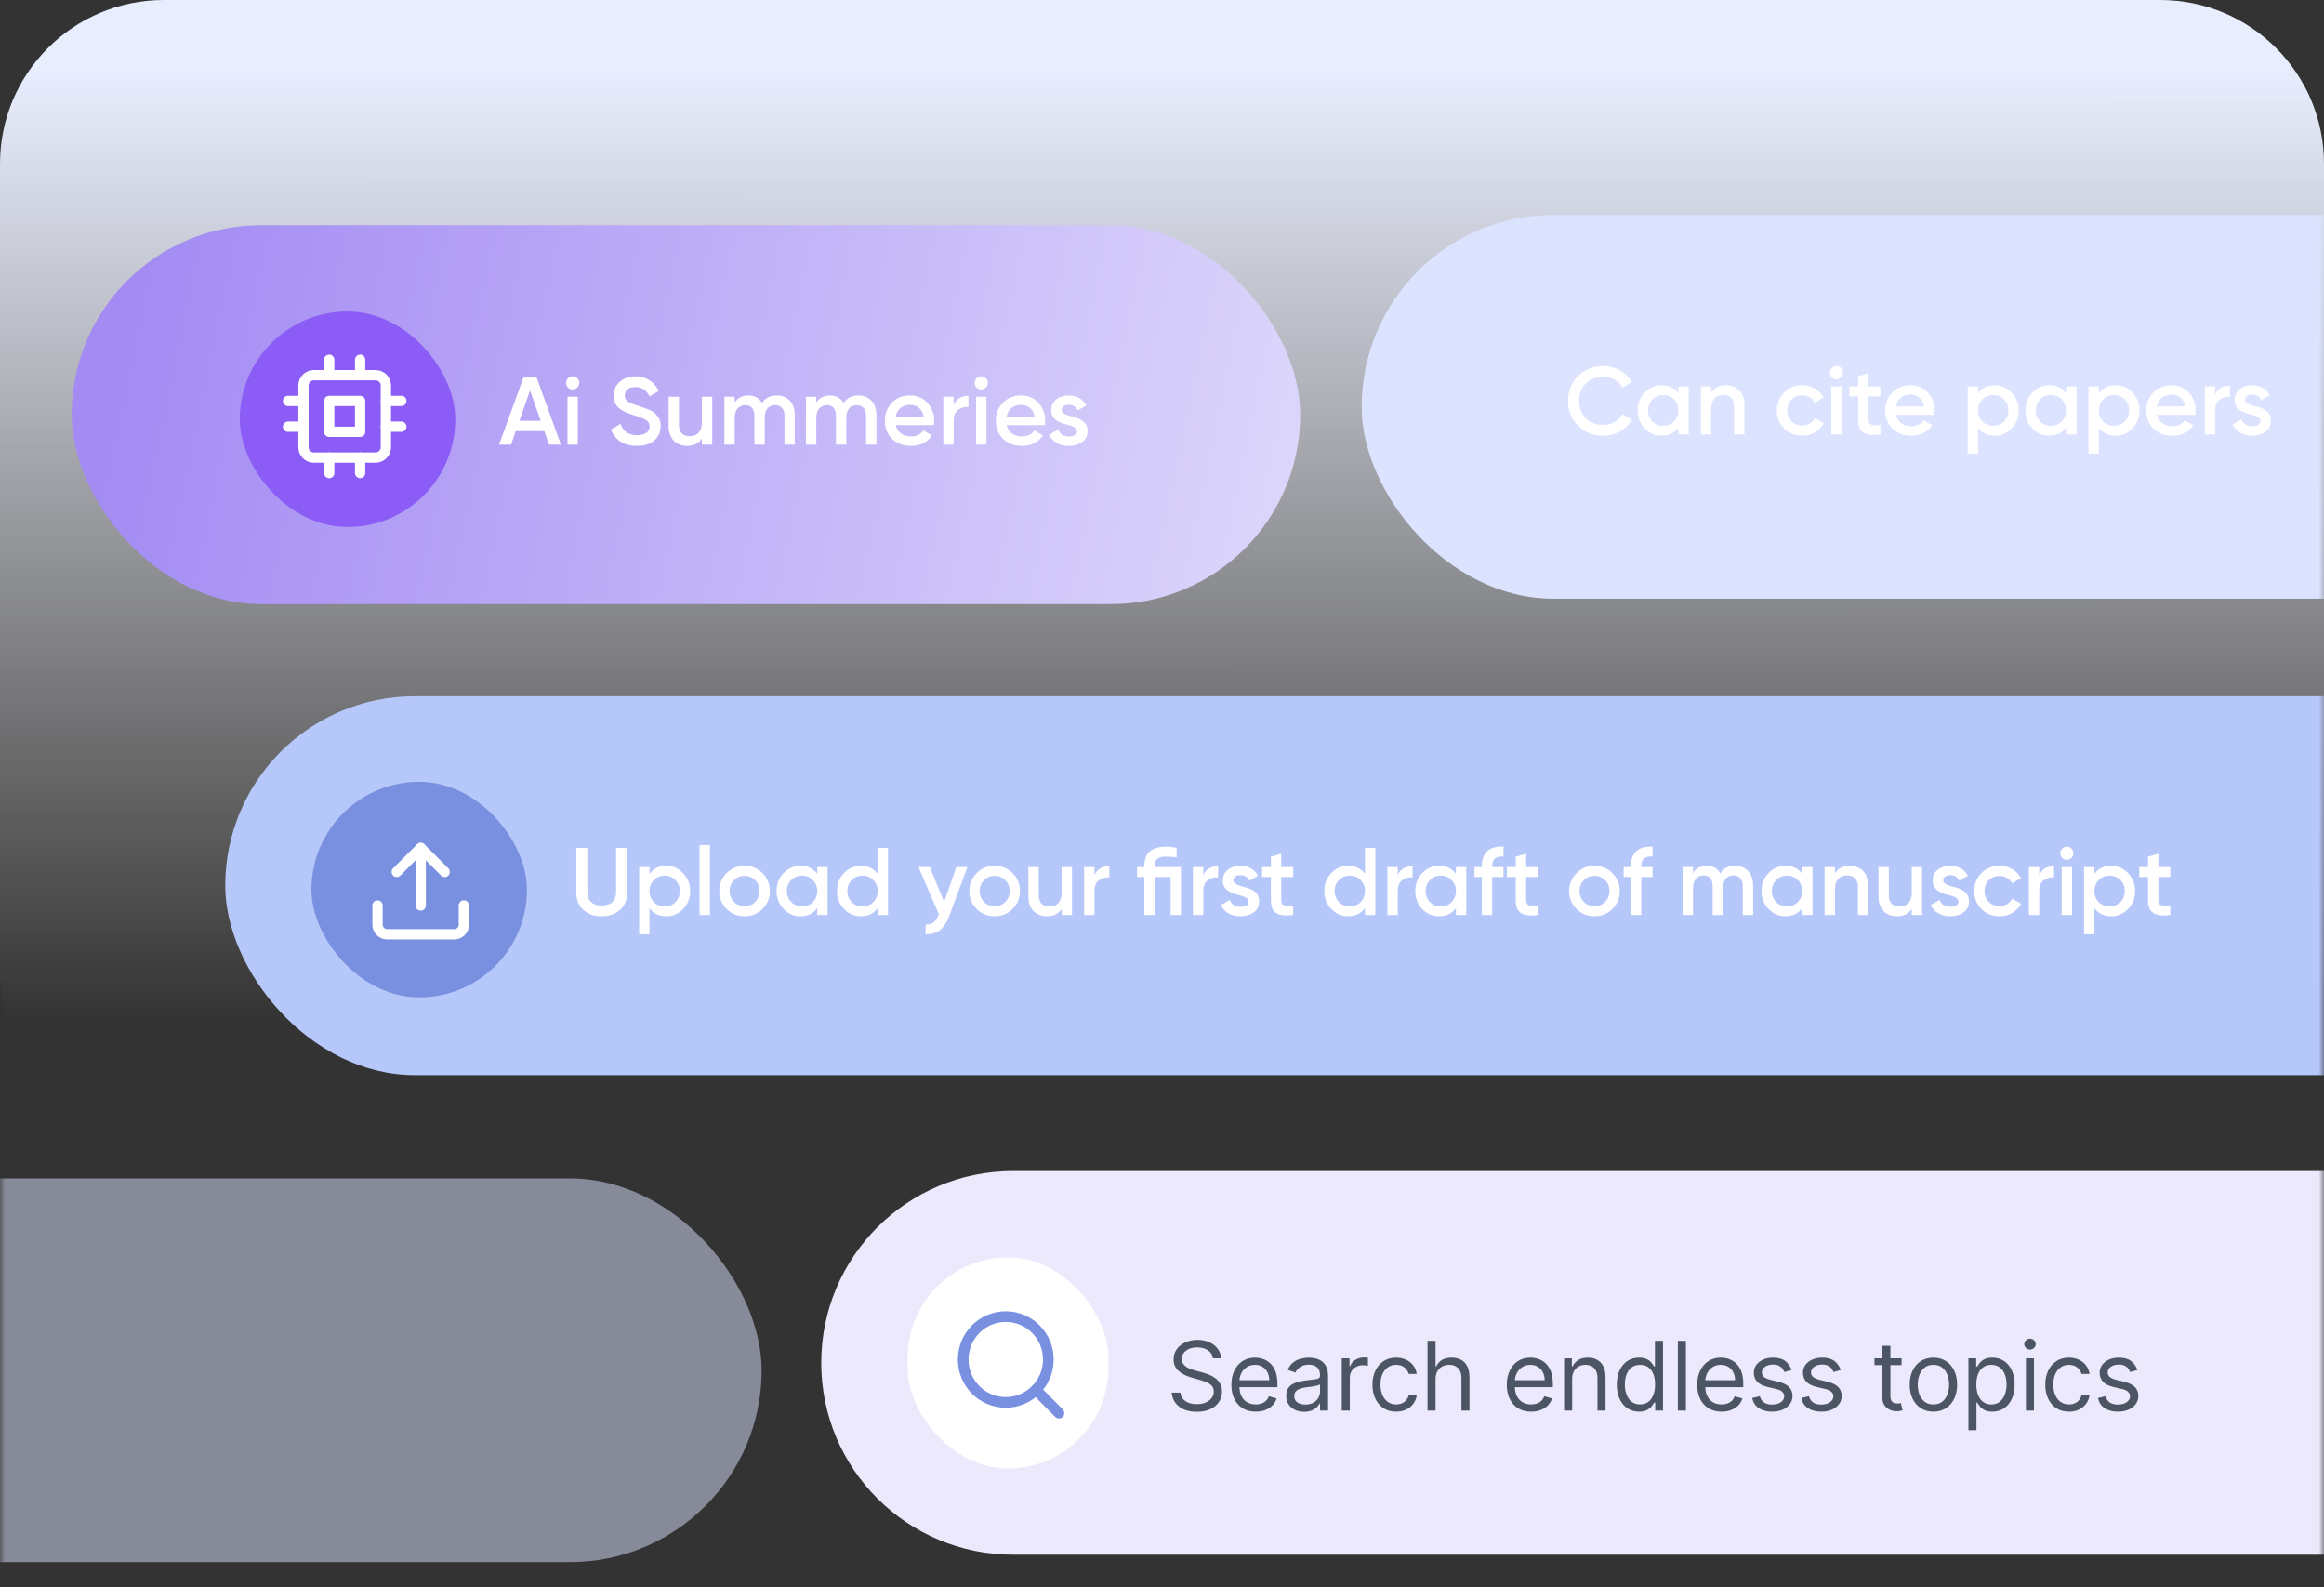 <svg width="227" height="155" viewBox="0 0 227 155" fill="none" xmlns="http://www.w3.org/2000/svg">
<rect x="0" y="0" width="227" height="155" fill="#333333" stroke="none"/>
<path d="M0 16C0 7.163 7.163 0 16 0H211C219.837 0 227 7.163 227 16V95C227 103.837 219.837 111 211 111H16C7.163 111 0 103.837 0 95V16Z" fill="url(#paint0_linear_912_2764)"/>
<mask id="mask0_912_2764" style="mask-type:alpha" maskUnits="userSpaceOnUse" x="0" y="0" width="227" height="170">
<rect width="227" height="170" fill="#D9D9D9"/>
</mask>
<g mask="url(#mask0_912_2764)">
<rect opacity="0.5" x="-157" y="115.093" width="231.393" height="37.472" rx="18.736" fill="#DBE3FF"/>
<path d="M80.216 133.105C80.216 122.758 88.605 114.369 98.953 114.369H231.98V151.842H98.953C88.605 151.842 80.216 143.453 80.216 133.105Z" fill="#ECE9FC"/>
<rect x="88.647" y="122.801" width="19.616" height="20.622" rx="9.808" fill="white"/>
<path d="M98.239 136.969C100.535 136.969 102.397 135.092 102.397 132.778C102.397 130.463 100.535 128.586 98.239 128.586C95.942 128.586 94.08 130.463 94.08 132.778C94.08 135.092 95.942 136.969 98.239 136.969Z" stroke="#7990E0" stroke-width="1.041" stroke-linecap="round" stroke-linejoin="round"/>
<path d="M103.436 138.017L101.175 135.738" stroke="#7990E0" stroke-width="1.041" stroke-linecap="round" stroke-linejoin="round"/>
<path d="M118.467 132.657C118.427 132.32 118.265 132.058 117.981 131.872C117.698 131.686 117.349 131.593 116.937 131.593C116.635 131.593 116.371 131.641 116.145 131.739C115.921 131.837 115.746 131.971 115.62 132.142C115.495 132.312 115.433 132.506 115.433 132.724C115.433 132.906 115.476 133.062 115.563 133.193C115.652 133.321 115.765 133.429 115.902 133.515C116.04 133.6 116.184 133.67 116.335 133.725C116.486 133.778 116.624 133.822 116.751 133.855L117.443 134.041C117.62 134.088 117.817 134.152 118.035 134.234C118.254 134.316 118.464 134.428 118.663 134.57C118.865 134.71 119.032 134.889 119.162 135.109C119.293 135.329 119.359 135.598 119.359 135.917C119.359 136.286 119.262 136.618 119.069 136.915C118.879 137.213 118.599 137.449 118.231 137.624C117.865 137.799 117.42 137.887 116.897 137.887C116.409 137.887 115.987 137.808 115.629 137.651C115.275 137.493 114.995 137.274 114.791 136.992C114.589 136.71 114.475 136.383 114.448 136.011H115.3C115.322 136.268 115.409 136.481 115.56 136.649C115.713 136.816 115.906 136.94 116.138 137.022C116.374 137.102 116.626 137.142 116.897 137.142C117.212 137.142 117.495 137.091 117.745 136.989C117.996 136.884 118.194 136.74 118.341 136.556C118.487 136.37 118.56 136.152 118.56 135.904C118.56 135.678 118.497 135.494 118.371 135.352C118.244 135.21 118.078 135.095 117.872 135.006C117.665 134.917 117.443 134.84 117.203 134.773L116.365 134.533C115.832 134.38 115.411 134.162 115.101 133.878C114.79 133.594 114.635 133.223 114.635 132.764C114.635 132.382 114.738 132.049 114.944 131.766C115.153 131.48 115.432 131.258 115.783 131.1C116.135 130.941 116.529 130.861 116.964 130.861C117.403 130.861 117.793 130.939 118.135 131.097C118.476 131.252 118.747 131.465 118.946 131.736C119.148 132.006 119.255 132.313 119.266 132.657H118.467Z" fill="#4B5563"/>
<path d="M122.658 137.874C122.165 137.874 121.74 137.765 121.383 137.547C121.029 137.328 120.755 137.022 120.562 136.629C120.371 136.235 120.276 135.775 120.276 135.252C120.276 134.729 120.371 134.267 120.562 133.868C120.755 133.467 121.023 133.154 121.367 132.93C121.713 132.704 122.116 132.591 122.578 132.591C122.844 132.591 123.107 132.635 123.366 132.724C123.626 132.812 123.862 132.957 124.075 133.156C124.288 133.354 124.457 133.615 124.584 133.941C124.71 134.267 124.773 134.669 124.773 135.146V135.478H120.834V134.8H123.975C123.975 134.511 123.917 134.254 123.802 134.028C123.689 133.802 123.527 133.623 123.316 133.492C123.108 133.361 122.862 133.296 122.578 133.296C122.265 133.296 121.994 133.374 121.766 133.529C121.54 133.682 121.366 133.881 121.244 134.128C121.122 134.374 121.061 134.638 121.061 134.919V135.372C121.061 135.758 121.127 136.085 121.26 136.353C121.396 136.619 121.583 136.822 121.823 136.962C122.062 137.099 122.34 137.168 122.658 137.168C122.864 137.168 123.05 137.139 123.216 137.082C123.385 137.022 123.53 136.933 123.652 136.816C123.774 136.696 123.868 136.547 123.935 136.37L124.694 136.583C124.614 136.84 124.479 137.066 124.291 137.261C124.102 137.454 123.87 137.605 123.592 137.714C123.315 137.82 123.004 137.874 122.658 137.874Z" fill="#4B5563"/>
<path d="M127.378 137.887C127.054 137.887 126.76 137.826 126.496 137.704C126.232 137.58 126.023 137.401 125.867 137.168C125.712 136.933 125.634 136.649 125.634 136.317C125.634 136.024 125.692 135.787 125.807 135.605C125.923 135.421 126.077 135.276 126.27 135.172C126.463 135.068 126.676 134.99 126.909 134.939C127.144 134.886 127.38 134.844 127.617 134.813C127.928 134.773 128.179 134.743 128.372 134.723C128.568 134.701 128.709 134.664 128.798 134.613C128.889 134.562 128.935 134.474 128.935 134.347V134.321C128.935 133.992 128.845 133.737 128.665 133.555C128.488 133.374 128.218 133.283 127.857 133.283C127.482 133.283 127.188 133.365 126.975 133.529C126.762 133.693 126.613 133.868 126.526 134.054L125.781 133.788C125.914 133.478 126.091 133.236 126.313 133.063C126.537 132.888 126.781 132.766 127.045 132.697C127.311 132.626 127.573 132.591 127.83 132.591C127.994 132.591 128.183 132.611 128.396 132.651C128.611 132.688 128.818 132.767 129.018 132.887C129.22 133.006 129.387 133.187 129.52 133.429C129.653 133.671 129.72 133.995 129.72 134.4V137.767H128.935V137.075H128.895C128.841 137.186 128.753 137.305 128.629 137.431C128.504 137.557 128.339 137.665 128.133 137.754C127.927 137.842 127.675 137.887 127.378 137.887ZM127.497 137.182C127.808 137.182 128.07 137.121 128.283 136.999C128.498 136.877 128.66 136.719 128.768 136.526C128.879 136.333 128.935 136.13 128.935 135.917V135.199C128.901 135.239 128.828 135.275 128.715 135.309C128.604 135.34 128.475 135.367 128.329 135.392C128.185 135.414 128.044 135.434 127.907 135.452C127.771 135.467 127.662 135.48 127.577 135.492C127.373 135.518 127.182 135.561 127.005 135.621C126.83 135.679 126.688 135.767 126.579 135.884C126.473 135.999 126.42 136.157 126.42 136.357C126.42 136.629 126.52 136.836 126.722 136.975C126.926 137.113 127.185 137.182 127.497 137.182Z" fill="#4B5563"/>
<path d="M131.059 137.767V132.657H131.817V133.429H131.871C131.964 133.176 132.132 132.971 132.376 132.814C132.62 132.656 132.895 132.577 133.201 132.577C133.259 132.577 133.331 132.578 133.418 132.581C133.504 132.583 133.57 132.586 133.614 132.591V133.389C133.587 133.382 133.526 133.372 133.431 133.359C133.338 133.344 133.239 133.336 133.135 133.336C132.886 133.336 132.665 133.388 132.47 133.492C132.277 133.594 132.124 133.736 132.01 133.918C131.9 134.098 131.844 134.303 131.844 134.533V137.767H131.059Z" fill="#4B5563"/>
<path d="M136.371 137.874C135.892 137.874 135.48 137.76 135.134 137.534C134.788 137.308 134.522 136.996 134.335 136.599C134.149 136.202 134.056 135.749 134.056 135.239C134.056 134.72 134.151 134.262 134.342 133.865C134.535 133.466 134.803 133.154 135.147 132.93C135.493 132.704 135.897 132.591 136.358 132.591C136.717 132.591 137.041 132.657 137.329 132.79C137.618 132.923 137.854 133.11 138.038 133.349C138.222 133.589 138.336 133.868 138.381 134.187H137.596C137.536 133.955 137.403 133.748 137.196 133.569C136.992 133.387 136.717 133.296 136.371 133.296C136.065 133.296 135.797 133.376 135.566 133.535C135.338 133.693 135.159 133.916 135.031 134.204C134.904 134.49 134.841 134.826 134.841 135.212C134.841 135.607 134.903 135.951 135.027 136.243C135.154 136.536 135.331 136.763 135.56 136.925C135.79 137.087 136.061 137.168 136.371 137.168C136.575 137.168 136.761 137.133 136.927 137.062C137.093 136.991 137.234 136.889 137.349 136.756C137.465 136.623 137.547 136.463 137.596 136.277H138.381C138.336 136.578 138.226 136.85 138.051 137.092C137.878 137.331 137.649 137.522 137.363 137.664C137.079 137.804 136.748 137.874 136.371 137.874Z" fill="#4B5563"/>
<path d="M140.22 134.693V137.767H139.435V130.954H140.22V133.456H140.286C140.406 133.192 140.586 132.982 140.825 132.827C141.067 132.669 141.389 132.591 141.79 132.591C142.138 132.591 142.443 132.66 142.705 132.8C142.967 132.938 143.17 133.15 143.314 133.436C143.46 133.72 143.533 134.081 143.533 134.52V137.767H142.748V134.573C142.748 134.168 142.643 133.854 142.432 133.632C142.224 133.408 141.934 133.296 141.564 133.296C141.307 133.296 141.076 133.35 140.872 133.459C140.67 133.568 140.51 133.726 140.393 133.935C140.277 134.143 140.22 134.396 140.22 134.693Z" fill="#4B5563"/>
<path d="M149.559 137.874C149.067 137.874 148.642 137.765 148.285 137.547C147.93 137.328 147.657 137.022 147.464 136.629C147.273 136.235 147.177 135.775 147.177 135.252C147.177 134.729 147.273 134.267 147.464 133.868C147.657 133.467 147.925 133.154 148.269 132.93C148.615 132.704 149.018 132.591 149.48 132.591C149.746 132.591 150.009 132.635 150.268 132.724C150.527 132.812 150.764 132.957 150.977 133.156C151.19 133.354 151.359 133.615 151.486 133.941C151.612 134.267 151.675 134.669 151.675 135.146V135.478H147.736V134.8H150.877C150.877 134.511 150.819 134.254 150.704 134.028C150.591 133.802 150.429 133.623 150.218 133.492C150.01 133.361 149.763 133.296 149.48 133.296C149.167 133.296 148.896 133.374 148.668 133.529C148.442 133.682 148.268 133.881 148.146 134.128C148.024 134.374 147.963 134.638 147.963 134.919V135.372C147.963 135.758 148.029 136.085 148.162 136.353C148.297 136.619 148.485 136.822 148.724 136.962C148.964 137.099 149.242 137.168 149.559 137.168C149.766 137.168 149.952 137.139 150.118 137.082C150.287 137.022 150.432 136.933 150.554 136.816C150.676 136.696 150.77 136.547 150.837 136.37L151.595 136.583C151.516 136.84 151.381 137.066 151.193 137.261C151.004 137.454 150.771 137.605 150.494 137.714C150.217 137.82 149.905 137.874 149.559 137.874Z" fill="#4B5563"/>
<path d="M153.561 134.693V137.767H152.776V132.657H153.534V133.456H153.601C153.721 133.196 153.902 132.988 154.146 132.83C154.39 132.67 154.705 132.591 155.091 132.591C155.437 132.591 155.74 132.662 155.999 132.804C156.259 132.943 156.461 133.156 156.605 133.442C156.749 133.726 156.821 134.085 156.821 134.52V137.767H156.036V134.573C156.036 134.172 155.932 133.859 155.723 133.635C155.515 133.409 155.229 133.296 154.865 133.296C154.614 133.296 154.39 133.35 154.193 133.459C153.998 133.568 153.844 133.726 153.731 133.935C153.618 134.143 153.561 134.396 153.561 134.693Z" fill="#4B5563"/>
<path d="M160.092 137.874C159.666 137.874 159.29 137.766 158.964 137.551C158.638 137.333 158.383 137.027 158.199 136.633C158.015 136.236 157.923 135.767 157.923 135.225C157.923 134.689 158.015 134.223 158.199 133.828C158.383 133.433 158.639 133.128 158.967 132.913C159.295 132.698 159.675 132.591 160.105 132.591C160.438 132.591 160.7 132.646 160.893 132.757C161.089 132.866 161.237 132.99 161.339 133.13C161.443 133.267 161.524 133.38 161.582 133.469H161.649V130.954H162.434V137.767H161.675V136.982H161.582C161.524 137.075 161.442 137.193 161.336 137.335C161.229 137.474 161.077 137.6 160.88 137.711C160.683 137.819 160.42 137.874 160.092 137.874ZM160.198 137.168C160.513 137.168 160.779 137.086 160.997 136.922C161.214 136.756 161.379 136.526 161.492 136.233C161.605 135.938 161.662 135.598 161.662 135.212C161.662 134.831 161.606 134.497 161.496 134.211C161.385 133.922 161.221 133.698 161.003 133.539C160.786 133.377 160.517 133.296 160.198 133.296C159.865 133.296 159.588 133.381 159.366 133.552C159.147 133.721 158.982 133.95 158.871 134.241C158.762 134.529 158.708 134.853 158.708 135.212C158.708 135.576 158.763 135.906 158.874 136.203C158.987 136.498 159.154 136.734 159.373 136.909C159.595 137.082 159.87 137.168 160.198 137.168Z" fill="#4B5563"/>
<path d="M164.672 130.954V137.767H163.887V130.954H164.672Z" fill="#4B5563"/>
<path d="M168.159 137.874C167.666 137.874 167.242 137.765 166.885 137.547C166.53 137.328 166.256 137.022 166.063 136.629C165.872 136.235 165.777 135.775 165.777 135.252C165.777 134.729 165.872 134.267 166.063 133.868C166.256 133.467 166.524 133.154 166.868 132.93C167.214 132.704 167.618 132.591 168.079 132.591C168.345 132.591 168.608 132.635 168.867 132.724C169.127 132.812 169.363 132.957 169.576 133.156C169.789 133.354 169.959 133.615 170.085 133.941C170.211 134.267 170.275 134.669 170.275 135.146V135.478H166.336V134.8H169.476C169.476 134.511 169.419 134.254 169.303 134.028C169.19 133.802 169.028 133.623 168.817 133.492C168.609 133.361 168.363 133.296 168.079 133.296C167.766 133.296 167.496 133.374 167.267 133.529C167.041 133.682 166.867 133.881 166.745 134.128C166.623 134.374 166.562 134.638 166.562 134.919V135.372C166.562 135.758 166.628 136.085 166.762 136.353C166.897 136.619 167.084 136.822 167.324 136.962C167.563 137.099 167.842 137.168 168.159 137.168C168.365 137.168 168.551 137.139 168.718 137.082C168.886 137.022 169.032 136.933 169.153 136.816C169.275 136.696 169.37 136.547 169.436 136.37L170.195 136.583C170.115 136.84 169.981 137.066 169.792 137.261C169.604 137.454 169.371 137.605 169.094 137.714C168.816 137.82 168.505 137.874 168.159 137.874Z" fill="#4B5563"/>
<path d="M174.995 133.802L174.289 134.001C174.245 133.884 174.18 133.769 174.093 133.659C174.009 133.545 173.894 133.452 173.747 133.379C173.601 133.306 173.413 133.269 173.185 133.269C172.872 133.269 172.612 133.341 172.403 133.486C172.197 133.627 172.094 133.808 172.094 134.028C172.094 134.223 172.165 134.377 172.307 134.49C172.449 134.603 172.67 134.698 172.972 134.773L173.731 134.959C174.187 135.07 174.528 135.24 174.752 135.468C174.976 135.694 175.088 135.986 175.088 136.343C175.088 136.636 175.004 136.898 174.835 137.128C174.669 137.359 174.436 137.541 174.136 137.674C173.837 137.807 173.489 137.874 173.092 137.874C172.571 137.874 172.139 137.76 171.798 137.534C171.456 137.308 171.24 136.978 171.149 136.543L171.894 136.357C171.965 136.632 172.099 136.838 172.297 136.975C172.496 137.113 172.757 137.182 173.079 137.182C173.444 137.182 173.735 137.104 173.95 136.949C174.167 136.791 174.276 136.603 174.276 136.383C174.276 136.206 174.214 136.057 174.09 135.937C173.966 135.815 173.775 135.724 173.518 135.665L172.666 135.465C172.198 135.354 171.854 135.182 171.635 134.949C171.417 134.714 171.309 134.42 171.309 134.068C171.309 133.779 171.39 133.524 171.552 133.303C171.716 133.081 171.939 132.907 172.22 132.78C172.504 132.654 172.826 132.591 173.185 132.591C173.691 132.591 174.088 132.702 174.376 132.923C174.666 133.145 174.873 133.438 174.995 133.802Z" fill="#4B5563"/>
<path d="M179.796 133.802L179.09 134.001C179.046 133.884 178.98 133.769 178.894 133.659C178.81 133.545 178.694 133.452 178.548 133.379C178.402 133.306 178.214 133.269 177.986 133.269C177.673 133.269 177.412 133.341 177.204 133.486C176.998 133.627 176.895 133.808 176.895 134.028C176.895 134.223 176.966 134.377 177.107 134.49C177.249 134.603 177.471 134.698 177.773 134.773L178.531 134.959C178.988 135.07 179.329 135.24 179.553 135.468C179.777 135.694 179.889 135.986 179.889 136.343C179.889 136.636 179.804 136.898 179.636 137.128C179.469 137.359 179.237 137.541 178.937 137.674C178.638 137.807 178.29 137.874 177.893 137.874C177.371 137.874 176.94 137.76 176.598 137.534C176.257 137.308 176.041 136.978 175.95 136.543L176.695 136.357C176.766 136.632 176.9 136.838 177.098 136.975C177.297 137.113 177.558 137.182 177.879 137.182C178.245 137.182 178.536 137.104 178.751 136.949C178.968 136.791 179.077 136.603 179.077 136.383C179.077 136.206 179.015 136.057 178.891 135.937C178.766 135.815 178.576 135.724 178.318 135.665L177.467 135.465C176.999 135.354 176.655 135.182 176.435 134.949C176.218 134.714 176.109 134.42 176.109 134.068C176.109 133.779 176.19 133.524 176.352 133.303C176.516 133.081 176.739 132.907 177.021 132.78C177.305 132.654 177.626 132.591 177.986 132.591C178.491 132.591 178.888 132.702 179.177 132.923C179.467 133.145 179.674 133.438 179.796 133.802Z" fill="#4B5563"/>
<path d="M185.74 132.657V133.323H183.092V132.657H185.74ZM183.864 131.433H184.649V136.303C184.649 136.525 184.681 136.691 184.745 136.802C184.812 136.911 184.896 136.984 184.998 137.022C185.103 137.057 185.212 137.075 185.328 137.075C185.414 137.075 185.485 137.071 185.541 137.062C185.596 137.051 185.64 137.042 185.674 137.035L185.833 137.74C185.78 137.76 185.706 137.78 185.61 137.8C185.515 137.823 185.394 137.834 185.248 137.834C185.026 137.834 184.809 137.786 184.596 137.691C184.385 137.595 184.21 137.45 184.07 137.255C183.933 137.06 183.864 136.813 183.864 136.516V131.433Z" fill="#4B5563"/>
<path d="M188.848 137.874C188.387 137.874 187.982 137.764 187.634 137.544C187.288 137.325 187.018 137.017 186.822 136.623C186.63 136.228 186.533 135.767 186.533 135.239C186.533 134.706 186.63 134.242 186.822 133.845C187.018 133.448 187.288 133.14 187.634 132.92C187.982 132.7 188.387 132.591 188.848 132.591C189.31 132.591 189.713 132.7 190.059 132.92C190.408 133.14 190.678 133.448 190.871 133.845C191.066 134.242 191.164 134.706 191.164 135.239C191.164 135.767 191.066 136.228 190.871 136.623C190.678 137.017 190.408 137.325 190.059 137.544C189.713 137.764 189.31 137.874 188.848 137.874ZM188.848 137.168C189.199 137.168 189.487 137.078 189.713 136.899C189.94 136.719 190.107 136.483 190.216 136.19C190.324 135.897 190.379 135.58 190.379 135.239C190.379 134.897 190.324 134.579 190.216 134.284C190.107 133.989 189.94 133.751 189.713 133.569C189.487 133.387 189.199 133.296 188.848 133.296C188.498 133.296 188.21 133.387 187.984 133.569C187.757 133.751 187.59 133.989 187.481 134.284C187.373 134.579 187.318 134.897 187.318 135.239C187.318 135.58 187.373 135.897 187.481 136.19C187.59 136.483 187.757 136.719 187.984 136.899C188.21 137.078 188.498 137.168 188.848 137.168Z" fill="#4B5563"/>
<path d="M192.269 139.683V132.657H193.027V133.469H193.12C193.178 133.38 193.258 133.267 193.36 133.13C193.464 132.99 193.613 132.866 193.806 132.757C194.001 132.646 194.265 132.591 194.597 132.591C195.028 132.591 195.407 132.698 195.735 132.913C196.063 133.128 196.32 133.433 196.504 133.828C196.688 134.223 196.78 134.689 196.78 135.225C196.78 135.767 196.688 136.236 196.504 136.633C196.32 137.027 196.064 137.333 195.738 137.551C195.412 137.766 195.037 137.874 194.611 137.874C194.282 137.874 194.02 137.819 193.822 137.711C193.625 137.6 193.473 137.474 193.367 137.335C193.26 137.193 193.178 137.075 193.12 136.982H193.054V139.683H192.269ZM193.04 135.212C193.04 135.598 193.097 135.938 193.21 136.233C193.323 136.526 193.488 136.756 193.706 136.922C193.923 137.086 194.189 137.168 194.504 137.168C194.832 137.168 195.106 137.082 195.326 136.909C195.548 136.734 195.714 136.498 195.825 136.203C195.938 135.906 195.995 135.576 195.995 135.212C195.995 134.853 195.939 134.529 195.828 134.241C195.72 133.95 195.554 133.721 195.333 133.552C195.113 133.381 194.837 133.296 194.504 133.296C194.185 133.296 193.917 133.377 193.699 133.539C193.482 133.698 193.318 133.922 193.207 134.211C193.096 134.497 193.04 134.831 193.04 135.212Z" fill="#4B5563"/>
<path d="M197.884 137.767V132.657H198.669V137.767H197.884ZM198.283 131.806C198.13 131.806 197.998 131.753 197.887 131.649C197.778 131.545 197.724 131.42 197.724 131.273C197.724 131.127 197.778 131.002 197.887 130.897C197.998 130.793 198.13 130.741 198.283 130.741C198.436 130.741 198.567 130.793 198.675 130.897C198.786 131.002 198.842 131.127 198.842 131.273C198.842 131.42 198.786 131.545 198.675 131.649C198.567 131.753 198.436 131.806 198.283 131.806Z" fill="#4B5563"/>
<path d="M202.089 137.874C201.61 137.874 201.197 137.76 200.851 137.534C200.505 137.308 200.239 136.996 200.053 136.599C199.867 136.202 199.774 135.749 199.774 135.239C199.774 134.72 199.869 134.262 200.06 133.865C200.253 133.466 200.521 133.154 200.865 132.93C201.211 132.704 201.614 132.591 202.076 132.591C202.435 132.591 202.759 132.657 203.047 132.79C203.335 132.923 203.572 133.11 203.756 133.349C203.94 133.589 204.054 133.868 204.098 134.187H203.313C203.253 133.955 203.12 133.748 202.914 133.569C202.71 133.387 202.435 133.296 202.089 133.296C201.783 133.296 201.515 133.376 201.284 133.535C201.055 133.693 200.877 133.916 200.748 134.204C200.622 134.49 200.559 134.826 200.559 135.212C200.559 135.607 200.621 135.951 200.745 136.243C200.871 136.536 201.049 136.763 201.277 136.925C201.508 137.087 201.779 137.168 202.089 137.168C202.293 137.168 202.478 137.133 202.645 137.062C202.811 136.991 202.952 136.889 203.067 136.756C203.182 136.623 203.264 136.463 203.313 136.277H204.098C204.054 136.578 203.944 136.85 203.769 137.092C203.596 137.331 203.366 137.522 203.08 137.664C202.796 137.804 202.466 137.874 202.089 137.874Z" fill="#4B5563"/>
<path d="M208.772 133.802L208.067 134.001C208.022 133.884 207.957 133.769 207.87 133.659C207.786 133.545 207.671 133.452 207.524 133.379C207.378 133.306 207.191 133.269 206.962 133.269C206.649 133.269 206.389 133.341 206.18 133.486C205.974 133.627 205.871 133.808 205.871 134.028C205.871 134.223 205.942 134.377 206.084 134.49C206.226 134.603 206.448 134.698 206.749 134.773L207.508 134.959C207.965 135.07 208.305 135.24 208.529 135.468C208.753 135.694 208.865 135.986 208.865 136.343C208.865 136.636 208.781 136.898 208.612 137.128C208.446 137.359 208.213 137.541 207.914 137.674C207.614 137.807 207.266 137.874 206.869 137.874C206.348 137.874 205.916 137.76 205.575 137.534C205.233 137.308 205.017 136.978 204.926 136.543L205.671 136.357C205.742 136.632 205.877 136.838 206.074 136.975C206.274 137.113 206.534 137.182 206.856 137.182C207.222 137.182 207.512 137.104 207.727 136.949C207.945 136.791 208.053 136.603 208.053 136.383C208.053 136.206 207.991 136.057 207.867 135.937C207.743 135.815 207.552 135.724 207.295 135.665L206.443 135.465C205.975 135.354 205.631 135.182 205.412 134.949C205.195 134.714 205.086 134.42 205.086 134.068C205.086 133.779 205.167 133.524 205.329 133.303C205.493 133.081 205.716 132.907 205.997 132.78C206.281 132.654 206.603 132.591 206.962 132.591C207.468 132.591 207.865 132.702 208.153 132.923C208.444 133.145 208.65 133.438 208.772 133.802Z" fill="#4B5563"/>
<rect x="133" y="21" width="118.038" height="37.472" rx="18.736" fill="#DBE3FF"/>
<path d="M156.588 42.551C155.605 42.551 154.78 42.223 154.134 41.577C153.487 40.921 153.159 40.115 153.159 39.15C153.159 38.185 153.487 37.38 154.134 36.733C154.78 36.078 155.605 35.75 156.588 35.75C157.778 35.75 158.846 36.349 159.408 37.314L158.471 37.858C158.125 37.211 157.413 36.799 156.588 36.799C155.886 36.799 155.323 37.024 154.883 37.464C154.452 37.904 154.237 38.467 154.237 39.15C154.237 39.834 154.452 40.396 154.883 40.837C155.323 41.277 155.886 41.502 156.588 41.502C157.413 41.502 158.134 41.09 158.471 40.443L159.408 40.977C159.136 41.455 158.743 41.839 158.237 42.129C157.74 42.41 157.188 42.551 156.588 42.551Z" fill="white"/>
<path d="M163.938 38.41V37.745H164.95V42.429H163.938V41.755C163.554 42.289 163.011 42.551 162.299 42.551C161.652 42.551 161.109 42.317 160.65 41.839C160.191 41.361 159.966 40.771 159.966 40.087C159.966 39.394 160.191 38.813 160.65 38.335C161.109 37.858 161.652 37.623 162.299 37.623C163.011 37.623 163.554 37.886 163.938 38.41ZM161.399 41.164C161.68 41.446 162.036 41.586 162.458 41.586C162.879 41.586 163.235 41.446 163.516 41.164C163.798 40.874 163.938 40.518 163.938 40.087C163.938 39.656 163.798 39.3 163.516 39.019C163.235 38.729 162.879 38.588 162.458 38.588C162.036 38.588 161.68 38.729 161.399 39.019C161.118 39.3 160.978 39.656 160.978 40.087C160.978 40.518 161.118 40.874 161.399 41.164Z" fill="white"/>
<path d="M168.593 37.623C169.67 37.623 170.392 38.354 170.392 39.553V42.429H169.38V39.656C169.38 38.954 168.977 38.57 168.331 38.57C167.619 38.57 167.141 39.01 167.141 39.919V42.429H166.129V37.745H167.141V38.345C167.45 37.867 167.928 37.623 168.593 37.623Z" fill="white"/>
<path d="M176.034 42.551C175.331 42.551 174.741 42.317 174.263 41.839C173.795 41.361 173.561 40.78 173.561 40.087C173.561 39.385 173.795 38.804 174.263 38.335C174.741 37.858 175.331 37.623 176.034 37.623C176.943 37.623 177.748 38.092 178.123 38.832L177.252 39.338C177.036 38.888 176.587 38.616 176.025 38.616C175.612 38.616 175.266 38.757 174.985 39.038C174.713 39.319 174.572 39.666 174.572 40.087C174.572 40.509 174.713 40.855 174.985 41.136C175.266 41.417 175.612 41.558 176.025 41.558C176.577 41.558 177.046 41.277 177.27 40.837L178.142 41.333C177.739 42.083 176.943 42.551 176.034 42.551Z" fill="white"/>
<path d="M179.829 36.855C179.576 37.108 179.182 37.108 178.92 36.855C178.667 36.593 178.667 36.199 178.92 35.947C179.173 35.684 179.585 35.684 179.838 35.947C180.091 36.199 180.091 36.593 179.829 36.855ZM179.885 42.429H178.873V37.745H179.885V42.429Z" fill="white"/>
<path d="M183.673 37.745V38.719H182.512V40.968C182.512 41.567 182.905 41.558 183.673 41.52V42.429C182.127 42.617 181.5 42.195 181.5 40.968V38.719H180.638V37.745H181.5V36.733L182.512 36.434V37.745H183.673Z" fill="white"/>
<path d="M188.924 40.518H185.195C185.345 41.23 185.916 41.624 186.694 41.624C187.228 41.624 187.631 41.427 187.902 41.043L188.736 41.53C188.277 42.214 187.593 42.551 186.685 42.551C185.926 42.551 185.307 42.317 184.839 41.858C184.371 41.389 184.136 40.799 184.136 40.087C184.136 39.385 184.371 38.804 184.83 38.335C185.289 37.858 185.888 37.623 186.61 37.623C187.293 37.623 187.856 37.867 188.296 38.345C188.736 38.822 188.961 39.413 188.961 40.097C188.961 40.2 188.952 40.34 188.924 40.518ZM185.186 39.694H187.94C187.799 38.935 187.265 38.541 186.6 38.541C185.851 38.541 185.326 38.982 185.186 39.694Z" fill="white"/>
<path d="M194.844 37.623C195.491 37.623 196.034 37.867 196.493 38.345C196.952 38.822 197.177 39.403 197.177 40.087C197.177 40.78 196.952 41.361 196.493 41.839C196.034 42.317 195.491 42.551 194.844 42.551C194.132 42.551 193.589 42.289 193.205 41.764V44.303H192.193V37.745H193.205V38.42C193.589 37.886 194.132 37.623 194.844 37.623ZM193.627 41.164C193.908 41.446 194.264 41.586 194.685 41.586C195.107 41.586 195.463 41.446 195.744 41.164C196.025 40.874 196.165 40.518 196.165 40.087C196.165 39.656 196.025 39.3 195.744 39.019C195.463 38.729 195.107 38.588 194.685 38.588C194.264 38.588 193.908 38.729 193.627 39.019C193.346 39.3 193.205 39.656 193.205 40.087C193.205 40.518 193.346 40.874 193.627 41.164Z" fill="white"/>
<path d="M201.804 38.41V37.745H202.816V42.429H201.804V41.755C201.42 42.289 200.876 42.551 200.164 42.551C199.518 42.551 198.975 42.317 198.516 41.839C198.057 41.361 197.832 40.771 197.832 40.087C197.832 39.394 198.057 38.813 198.516 38.335C198.975 37.858 199.518 37.623 200.164 37.623C200.876 37.623 201.42 37.886 201.804 38.41ZM199.265 41.164C199.546 41.446 199.902 41.586 200.324 41.586C200.745 41.586 201.101 41.446 201.382 41.164C201.663 40.874 201.804 40.518 201.804 40.087C201.804 39.656 201.663 39.3 201.382 39.019C201.101 38.729 200.745 38.588 200.324 38.588C199.902 38.588 199.546 38.729 199.265 39.019C198.984 39.3 198.844 39.656 198.844 40.087C198.844 40.518 198.984 40.874 199.265 41.164Z" fill="white"/>
<path d="M206.646 37.623C207.293 37.623 207.836 37.867 208.295 38.345C208.754 38.822 208.979 39.403 208.979 40.087C208.979 40.78 208.754 41.361 208.295 41.839C207.836 42.317 207.293 42.551 206.646 42.551C205.934 42.551 205.391 42.289 205.007 41.764V44.303H203.995V37.745H205.007V38.42C205.391 37.886 205.934 37.623 206.646 37.623ZM205.428 41.164C205.709 41.446 206.065 41.586 206.487 41.586C206.908 41.586 207.264 41.446 207.545 41.164C207.826 40.874 207.967 40.518 207.967 40.087C207.967 39.656 207.826 39.3 207.545 39.019C207.264 38.729 206.908 38.588 206.487 38.588C206.065 38.588 205.709 38.729 205.428 39.019C205.147 39.3 205.007 39.656 205.007 40.087C205.007 40.518 205.147 40.874 205.428 41.164Z" fill="white"/>
<path d="M214.421 40.518H210.692C210.842 41.23 211.413 41.624 212.191 41.624C212.725 41.624 213.128 41.427 213.399 41.043L214.233 41.53C213.774 42.214 213.09 42.551 212.182 42.551C211.423 42.551 210.804 42.317 210.336 41.858C209.868 41.389 209.633 40.799 209.633 40.087C209.633 39.385 209.868 38.804 210.327 38.335C210.786 37.858 211.385 37.623 212.107 37.623C212.79 37.623 213.353 37.867 213.793 38.345C214.233 38.822 214.458 39.413 214.458 40.097C214.458 40.2 214.449 40.34 214.421 40.518ZM210.683 39.694H213.437C213.296 38.935 212.762 38.541 212.097 38.541C211.348 38.541 210.823 38.982 210.683 39.694Z" fill="white"/>
<path d="M216.36 37.745V38.532C216.613 37.951 217.1 37.661 217.803 37.661V38.757C217.419 38.729 217.081 38.822 216.791 39.038C216.501 39.244 216.36 39.591 216.36 40.069V42.429H215.348V37.745H216.36Z" fill="white"/>
<path d="M219.294 39.038C219.294 39.347 219.688 39.506 220.175 39.647C220.896 39.806 221.833 40.106 221.814 41.108C221.814 41.558 221.636 41.914 221.29 42.167C220.943 42.42 220.512 42.551 219.988 42.551C219.06 42.551 218.376 42.139 218.076 41.455L218.948 40.949C219.107 41.399 219.454 41.624 219.988 41.624C220.522 41.624 220.784 41.446 220.784 41.099C220.784 40.799 220.39 40.621 219.894 40.499C219.191 40.321 218.245 40.04 218.264 39.057C218.264 38.626 218.423 38.279 218.751 38.017C219.079 37.755 219.491 37.623 219.978 37.623C220.756 37.623 221.383 37.989 221.711 38.598L220.859 39.075C220.7 38.719 220.4 38.541 219.978 38.541C219.594 38.541 219.294 38.71 219.294 39.038Z" fill="white"/>
<rect x="22" y="68" width="229" height="37" rx="18.5" fill="#B6C7F9"/>
<rect x="30.421" y="76.358" width="21.052" height="21.052" rx="10.526" fill="#7990E0"/>
<path d="M45.309 88.437V90.31C45.309 90.559 45.211 90.797 45.035 90.973C44.859 91.148 44.621 91.247 44.373 91.247H37.815C37.566 91.247 37.328 91.148 37.153 90.973C36.977 90.797 36.878 90.559 36.878 90.31V88.437" stroke="white" stroke-width="1.006" stroke-linecap="round" stroke-linejoin="round"/>
<path d="M43.436 85.157L41.094 82.815L38.752 85.157" stroke="white" stroke-width="1.006" stroke-linecap="round" stroke-linejoin="round"/>
<path d="M41.094 82.815V88.436" stroke="white" stroke-width="1.006" stroke-linecap="round" stroke-linejoin="round"/>
<path d="M56.29 87.193V82.809H57.368V87.127C57.368 87.924 57.836 88.439 58.773 88.439C59.71 88.439 60.178 87.924 60.178 87.127V82.809H61.255V87.193C61.255 87.895 61.021 88.448 60.562 88.87C60.103 89.282 59.504 89.488 58.773 89.488C58.042 89.488 57.443 89.282 56.983 88.87C56.525 88.448 56.29 87.895 56.29 87.193Z" fill="white"/>
<path d="M65.08 84.561C65.727 84.561 66.27 84.804 66.729 85.282C67.188 85.76 67.413 86.34 67.413 87.024C67.413 87.718 67.188 88.298 66.729 88.776C66.27 89.254 65.727 89.488 65.08 89.488C64.368 89.488 63.825 89.226 63.441 88.701V91.24H62.429V84.682H63.441V85.357C63.825 84.823 64.368 84.561 65.08 84.561ZM63.862 88.102C64.143 88.383 64.499 88.523 64.921 88.523C65.342 88.523 65.698 88.383 65.98 88.102C66.26 87.811 66.401 87.455 66.401 87.024C66.401 86.593 66.26 86.237 65.98 85.956C65.698 85.666 65.342 85.525 64.921 85.525C64.499 85.525 64.143 85.666 63.862 85.956C63.581 86.237 63.441 86.593 63.441 87.024C63.441 87.455 63.581 87.811 63.862 88.102Z" fill="white"/>
<path d="M69.341 89.366H68.33V82.528H69.341V89.366Z" fill="white"/>
<path d="M72.727 89.488C72.043 89.488 71.453 89.254 70.975 88.776C70.498 88.298 70.254 87.718 70.254 87.024C70.254 86.331 70.498 85.75 70.975 85.272C71.453 84.795 72.043 84.561 72.727 84.561C73.42 84.561 74.001 84.795 74.479 85.272C74.957 85.75 75.2 86.331 75.2 87.024C75.2 87.718 74.957 88.298 74.479 88.776C74.001 89.254 73.42 89.488 72.727 89.488ZM71.687 88.083C71.968 88.364 72.315 88.504 72.727 88.504C73.139 88.504 73.486 88.364 73.767 88.083C74.048 87.802 74.189 87.446 74.189 87.024C74.189 86.603 74.048 86.247 73.767 85.966C73.486 85.685 73.139 85.544 72.727 85.544C72.315 85.544 71.968 85.685 71.687 85.966C71.406 86.247 71.266 86.603 71.266 87.024C71.266 87.446 71.406 87.802 71.687 88.083Z" fill="white"/>
<path d="M79.825 85.347V84.682H80.837V89.366H79.825V88.692C79.441 89.226 78.897 89.488 78.186 89.488C77.539 89.488 76.996 89.254 76.537 88.776C76.078 88.298 75.853 87.708 75.853 87.024C75.853 86.331 76.078 85.75 76.537 85.272C76.996 84.795 77.539 84.561 78.186 84.561C78.897 84.561 79.441 84.823 79.825 85.347ZM77.286 88.102C77.567 88.383 77.923 88.523 78.345 88.523C78.766 88.523 79.122 88.383 79.403 88.102C79.684 87.811 79.825 87.455 79.825 87.024C79.825 86.593 79.684 86.237 79.403 85.956C79.122 85.666 78.766 85.525 78.345 85.525C77.923 85.525 77.567 85.666 77.286 85.956C77.005 86.237 76.865 86.593 76.865 87.024C76.865 87.455 77.005 87.811 77.286 88.102Z" fill="white"/>
<path d="M85.726 85.347V82.809H86.737V89.366H85.726V88.692C85.342 89.226 84.798 89.488 84.086 89.488C83.44 89.488 82.897 89.254 82.438 88.776C81.978 88.298 81.754 87.708 81.754 87.024C81.754 86.331 81.978 85.75 82.438 85.272C82.897 84.795 83.44 84.561 84.086 84.561C84.798 84.561 85.342 84.823 85.726 85.347ZM83.187 88.102C83.468 88.383 83.824 88.523 84.246 88.523C84.667 88.523 85.023 88.383 85.304 88.102C85.585 87.811 85.726 87.455 85.726 87.024C85.726 86.593 85.585 86.237 85.304 85.956C85.023 85.666 84.667 85.525 84.246 85.525C83.824 85.525 83.468 85.666 83.187 85.956C82.906 86.237 82.766 86.593 82.766 87.024C82.766 87.455 82.906 87.811 83.187 88.102Z" fill="white"/>
<path d="M92.217 88.083L93.416 84.682H94.493L92.695 89.516C92.245 90.725 91.486 91.305 90.409 91.24V90.294C91.046 90.331 91.402 90.022 91.655 89.376L91.702 89.282L89.716 84.682H90.821L92.217 88.083Z" fill="white"/>
<path d="M97.154 89.488C96.47 89.488 95.88 89.254 95.402 88.776C94.924 88.298 94.681 87.718 94.681 87.024C94.681 86.331 94.924 85.75 95.402 85.272C95.88 84.795 96.47 84.561 97.154 84.561C97.847 84.561 98.428 84.795 98.906 85.272C99.383 85.75 99.627 86.331 99.627 87.024C99.627 87.718 99.383 88.298 98.906 88.776C98.428 89.254 97.847 89.488 97.154 89.488ZM96.114 88.083C96.395 88.364 96.742 88.504 97.154 88.504C97.566 88.504 97.913 88.364 98.194 88.083C98.475 87.802 98.615 87.446 98.615 87.024C98.615 86.603 98.475 86.247 98.194 85.966C97.913 85.685 97.566 85.544 97.154 85.544C96.742 85.544 96.395 85.685 96.114 85.966C95.833 86.247 95.692 86.603 95.692 87.024C95.692 87.446 95.833 87.802 96.114 88.083Z" fill="white"/>
<path d="M103.699 87.193V84.682H104.711V89.366H103.699V88.767C103.39 89.245 102.912 89.488 102.247 89.488C101.169 89.488 100.448 88.757 100.448 87.558V84.682H101.46V87.455C101.46 88.158 101.863 88.542 102.509 88.542C103.221 88.542 103.699 88.102 103.699 87.193Z" fill="white"/>
<path d="M106.905 84.682V85.469C107.158 84.888 107.646 84.598 108.348 84.598V85.694C107.964 85.666 107.627 85.76 107.336 85.975C107.046 86.181 106.905 86.528 106.905 87.005V89.366H105.894V84.682H106.905Z" fill="white"/>
<path d="M112.787 84.682H115.354V89.366H114.342V85.656H112.787V89.366H111.775V85.656H111.063V84.682H111.775V84.589C111.775 83.324 112.478 82.687 113.892 82.687C114.22 82.687 114.567 82.724 114.932 82.809V83.736C114.604 83.689 114.258 83.661 113.892 83.661C113.143 83.661 112.787 83.905 112.787 84.589V84.682Z" fill="white"/>
<path d="M117.536 84.682V85.469C117.789 84.888 118.276 84.598 118.979 84.598V85.694C118.595 85.666 118.257 85.76 117.967 85.975C117.677 86.181 117.536 86.528 117.536 87.005V89.366H116.524V84.682H117.536Z" fill="white"/>
<path d="M120.47 85.975C120.47 86.284 120.864 86.444 121.351 86.584C122.072 86.743 123.009 87.043 122.99 88.045C122.99 88.495 122.812 88.851 122.466 89.104C122.119 89.357 121.688 89.488 121.164 89.488C120.236 89.488 119.552 89.076 119.253 88.392L120.124 87.886C120.283 88.336 120.63 88.561 121.164 88.561C121.698 88.561 121.96 88.383 121.96 88.036C121.96 87.736 121.566 87.558 121.07 87.436C120.367 87.258 119.421 86.977 119.44 85.994C119.44 85.563 119.599 85.216 119.927 84.954C120.255 84.692 120.667 84.561 121.154 84.561C121.932 84.561 122.559 84.926 122.887 85.535L122.035 86.013C121.876 85.656 121.576 85.478 121.154 85.478C120.77 85.478 120.47 85.647 120.47 85.975Z" fill="white"/>
<path d="M126.311 84.682V85.656H125.149V87.905C125.149 88.504 125.542 88.495 126.311 88.458V89.366C124.765 89.554 124.137 89.132 124.137 87.905V85.656H123.275V84.682H124.137V83.671L125.149 83.371V84.682H126.311Z" fill="white"/>
<path d="M133.326 85.347V82.809H134.337V89.366H133.326V88.692C132.942 89.226 132.398 89.488 131.686 89.488C131.04 89.488 130.497 89.254 130.037 88.776C129.578 88.298 129.354 87.708 129.354 87.024C129.354 86.331 129.578 85.75 130.037 85.272C130.497 84.795 131.04 84.561 131.686 84.561C132.398 84.561 132.942 84.823 133.326 85.347ZM130.787 88.102C131.068 88.383 131.424 88.523 131.846 88.523C132.267 88.523 132.623 88.383 132.904 88.102C133.185 87.811 133.326 87.455 133.326 87.024C133.326 86.593 133.185 86.237 132.904 85.956C132.623 85.666 132.267 85.525 131.846 85.525C131.424 85.525 131.068 85.666 130.787 85.956C130.506 86.237 130.365 86.593 130.365 87.024C130.365 87.455 130.506 87.811 130.787 88.102Z" fill="white"/>
<path d="M136.529 84.682V85.469C136.781 84.888 137.269 84.598 137.971 84.598V85.694C137.587 85.666 137.25 85.76 136.959 85.975C136.669 86.181 136.529 86.528 136.529 87.005V89.366H135.517V84.682H136.529Z" fill="white"/>
<path d="M142.209 85.347V84.682H143.221V89.366H142.209V88.692C141.825 89.226 141.282 89.488 140.57 89.488C139.923 89.488 139.38 89.254 138.921 88.776C138.462 88.298 138.237 87.708 138.237 87.024C138.237 86.331 138.462 85.75 138.921 85.272C139.38 84.795 139.923 84.561 140.57 84.561C141.282 84.561 141.825 84.823 142.209 85.347ZM139.67 88.102C139.951 88.383 140.307 88.523 140.729 88.523C141.15 88.523 141.506 88.383 141.787 88.102C142.068 87.811 142.209 87.455 142.209 87.024C142.209 86.593 142.068 86.237 141.787 85.956C141.506 85.666 141.15 85.525 140.729 85.525C140.307 85.525 139.951 85.666 139.67 85.956C139.389 86.237 139.249 86.593 139.249 87.024C139.249 87.455 139.389 87.811 139.67 88.102Z" fill="white"/>
<path d="M146.854 82.687V83.661C146.114 83.596 145.749 83.905 145.749 84.589V84.682H146.854V85.656H145.749V89.366H144.737V85.656H144.025V84.682H144.737V84.589C144.737 83.305 145.468 82.603 146.854 82.687Z" fill="white"/>
<path d="M150.225 84.682V85.656H149.063V87.905C149.063 88.504 149.457 88.495 150.225 88.458V89.366C148.679 89.554 148.051 89.132 148.051 87.905V85.656H147.19V84.682H148.051V83.671L149.063 83.371V84.682H150.225Z" fill="white"/>
<path d="M155.741 89.488C155.057 89.488 154.467 89.254 153.989 88.776C153.512 88.298 153.268 87.718 153.268 87.024C153.268 86.331 153.512 85.75 153.989 85.272C154.467 84.795 155.057 84.561 155.741 84.561C156.434 84.561 157.015 84.795 157.493 85.272C157.971 85.75 158.214 86.331 158.214 87.024C158.214 87.718 157.971 88.298 157.493 88.776C157.015 89.254 156.434 89.488 155.741 89.488ZM154.701 88.083C154.982 88.364 155.329 88.504 155.741 88.504C156.153 88.504 156.5 88.364 156.781 88.083C157.062 87.802 157.203 87.446 157.203 87.024C157.203 86.603 157.062 86.247 156.781 85.966C156.5 85.685 156.153 85.544 155.741 85.544C155.329 85.544 154.982 85.685 154.701 85.966C154.42 86.247 154.28 86.603 154.28 87.024C154.28 87.446 154.42 87.802 154.701 88.083Z" fill="white"/>
<path d="M161.419 82.687V83.661C160.679 83.596 160.313 83.905 160.313 84.589V84.682H161.419V85.656H160.313V89.366H159.302V85.656H158.59V84.682H159.302V84.589C159.302 83.305 160.032 82.603 161.419 82.687Z" fill="white"/>
<path d="M169.468 84.561C170.527 84.561 171.239 85.301 171.239 86.462V89.366H170.227V86.528C170.227 85.881 169.88 85.507 169.318 85.507C168.69 85.507 168.297 85.919 168.297 86.743V89.366H167.285V86.528C167.285 85.881 166.967 85.507 166.405 85.507C165.796 85.507 165.365 85.928 165.365 86.743V89.366H164.353V84.682H165.365V85.244C165.665 84.785 166.114 84.561 166.704 84.561C167.304 84.561 167.744 84.804 168.035 85.301C168.344 84.804 168.822 84.561 169.468 84.561Z" fill="white"/>
<path d="M176.031 85.347V84.682H177.043V89.366H176.031V88.692C175.647 89.226 175.104 89.488 174.392 89.488C173.745 89.488 173.202 89.254 172.743 88.776C172.284 88.298 172.059 87.708 172.059 87.024C172.059 86.331 172.284 85.75 172.743 85.272C173.202 84.795 173.745 84.561 174.392 84.561C175.104 84.561 175.647 84.823 176.031 85.347ZM173.492 88.102C173.773 88.383 174.129 88.523 174.551 88.523C174.973 88.523 175.329 88.383 175.61 88.102C175.891 87.811 176.031 87.455 176.031 87.024C176.031 86.593 175.891 86.237 175.61 85.956C175.329 85.666 174.973 85.525 174.551 85.525C174.129 85.525 173.773 85.666 173.492 85.956C173.211 86.237 173.071 86.593 173.071 87.024C173.071 87.455 173.211 87.811 173.492 88.102Z" fill="white"/>
<path d="M180.686 84.561C181.763 84.561 182.485 85.291 182.485 86.49V89.366H181.473V86.593C181.473 85.891 181.07 85.507 180.424 85.507C179.712 85.507 179.234 85.947 179.234 86.856V89.366H178.222V84.682H179.234V85.282C179.543 84.804 180.021 84.561 180.686 84.561Z" fill="white"/>
<path d="M186.731 87.193V84.682H187.743V89.366H186.731V88.767C186.422 89.245 185.944 89.488 185.279 89.488C184.202 89.488 183.48 88.757 183.48 87.558V84.682H184.492V87.455C184.492 88.158 184.895 88.542 185.541 88.542C186.253 88.542 186.731 88.102 186.731 87.193Z" fill="white"/>
<path d="M189.807 85.975C189.807 86.284 190.201 86.444 190.688 86.584C191.409 86.743 192.346 87.043 192.327 88.045C192.327 88.495 192.149 88.851 191.803 89.104C191.456 89.357 191.025 89.488 190.501 89.488C189.573 89.488 188.889 89.076 188.589 88.392L189.461 87.886C189.62 88.336 189.967 88.561 190.501 88.561C191.034 88.561 191.297 88.383 191.297 88.036C191.297 87.736 190.903 87.558 190.407 87.436C189.704 87.258 188.758 86.977 188.777 85.994C188.777 85.563 188.936 85.216 189.264 84.954C189.592 84.692 190.004 84.561 190.491 84.561C191.269 84.561 191.896 84.926 192.224 85.535L191.372 86.013C191.212 85.656 190.913 85.478 190.491 85.478C190.107 85.478 189.807 85.647 189.807 85.975Z" fill="white"/>
<path d="M195.309 89.488C194.606 89.488 194.016 89.254 193.538 88.776C193.07 88.298 192.835 87.718 192.835 87.024C192.835 86.322 193.07 85.741 193.538 85.272C194.016 84.795 194.606 84.561 195.309 84.561C196.217 84.561 197.023 85.029 197.398 85.769L196.526 86.275C196.311 85.825 195.861 85.553 195.299 85.553C194.887 85.553 194.54 85.694 194.259 85.975C193.988 86.256 193.847 86.603 193.847 87.024C193.847 87.446 193.988 87.793 194.259 88.073C194.54 88.355 194.887 88.495 195.299 88.495C195.852 88.495 196.32 88.214 196.545 87.774L197.416 88.27C197.014 89.02 196.217 89.488 195.309 89.488Z" fill="white"/>
<path d="M199.187 84.682V85.469C199.44 84.888 199.927 84.598 200.63 84.598V85.694C200.246 85.666 199.908 85.76 199.618 85.975C199.327 86.181 199.187 86.528 199.187 87.005V89.366H198.175V84.682H199.187Z" fill="white"/>
<path d="M202.333 83.792C202.08 84.045 201.686 84.045 201.424 83.792C201.171 83.53 201.171 83.136 201.424 82.884C201.677 82.621 202.089 82.621 202.342 82.884C202.595 83.136 202.595 83.53 202.333 83.792ZM202.389 89.366H201.377V84.682H202.389V89.366Z" fill="white"/>
<path d="M206.215 84.561C206.861 84.561 207.405 84.804 207.864 85.282C208.323 85.76 208.548 86.34 208.548 87.024C208.548 87.718 208.323 88.298 207.864 88.776C207.405 89.254 206.861 89.488 206.215 89.488C205.503 89.488 204.96 89.226 204.575 88.701V91.24H203.564V84.682H204.575V85.357C204.96 84.823 205.503 84.561 206.215 84.561ZM204.997 88.102C205.278 88.383 205.634 88.523 206.056 88.523C206.477 88.523 206.833 88.383 207.114 88.102C207.395 87.811 207.536 87.455 207.536 87.024C207.536 86.593 207.395 86.237 207.114 85.956C206.833 85.666 206.477 85.525 206.056 85.525C205.634 85.525 205.278 85.666 204.997 85.956C204.716 86.237 204.575 86.593 204.575 87.024C204.575 87.455 204.716 87.811 204.997 88.102Z" fill="white"/>
<path d="M211.987 84.682V85.656H210.825V87.905C210.825 88.504 211.219 88.495 211.987 88.458V89.366C210.441 89.554 209.813 89.132 209.813 87.905V85.656H208.951V84.682H209.813V83.671L210.825 83.371V84.682H211.987Z" fill="white"/>
<rect x="7" y="22" width="120" height="37" rx="18.5" fill="url(#paint1_linear_912_2764)"/>
<rect x="23.421" y="30.421" width="21.052" height="21.052" rx="10.526" fill="#8B5CF6"/>
<g clip-path="url(#clip0_912_2764)">
<path d="M36.685 36.643H30.649C30.093 36.643 29.643 37.093 29.643 37.649V43.685C29.643 44.24 30.093 44.691 30.649 44.691H36.685C37.24 44.691 37.691 44.24 37.691 43.685V37.649C37.691 37.093 37.24 36.643 36.685 36.643Z" stroke="white" stroke-width="1.006" stroke-linecap="round" stroke-linejoin="round"/>
<path d="M35.175 39.157H32.157V42.175H35.175V39.157Z" stroke="white" stroke-width="1.006" stroke-linecap="round" stroke-linejoin="round"/>
<path d="M32.157 35.133V36.642" stroke="white" stroke-width="1.006" stroke-linecap="round" stroke-linejoin="round"/>
<path d="M35.176 35.133V36.642" stroke="white" stroke-width="1.006" stroke-linecap="round" stroke-linejoin="round"/>
<path d="M32.158 44.691V46.199" stroke="white" stroke-width="1.006" stroke-linecap="round" stroke-linejoin="round"/>
<path d="M35.176 44.691V46.199" stroke="white" stroke-width="1.006" stroke-linecap="round" stroke-linejoin="round"/>
<path d="M37.691 39.157H39.2" stroke="white" stroke-width="1.006" stroke-linecap="round" stroke-linejoin="round"/>
<path d="M37.69 41.673H39.199" stroke="white" stroke-width="1.006" stroke-linecap="round" stroke-linejoin="round"/>
<path d="M28.134 39.157H29.643" stroke="white" stroke-width="1.006" stroke-linecap="round" stroke-linejoin="round"/>
<path d="M28.134 41.673H29.643" stroke="white" stroke-width="1.006" stroke-linecap="round" stroke-linejoin="round"/>
</g>
<path d="M54.789 43.429H53.627L53.168 42.108H50.377L49.918 43.429H48.747L51.126 36.872H52.419L54.789 43.429ZM51.773 38.136L50.733 41.097H52.812L51.773 38.136Z" fill="white"/>
<path d="M56.384 37.855C56.131 38.108 55.738 38.108 55.475 37.855C55.222 37.593 55.222 37.2 55.475 36.947C55.728 36.684 56.141 36.684 56.394 36.947C56.647 37.2 56.647 37.593 56.384 37.855ZM56.44 43.429H55.429V38.745H56.44V43.429Z" fill="white"/>
<path d="M62.206 43.551C60.941 43.551 60.023 42.942 59.676 41.94L60.603 41.397C60.866 42.136 61.409 42.502 62.234 42.502C63.049 42.502 63.452 42.155 63.452 41.64C63.452 41.368 63.339 41.172 63.124 41.031C62.908 40.891 62.515 40.731 61.962 40.563C61.334 40.375 61.025 40.254 60.585 39.963C60.163 39.663 59.948 39.232 59.948 38.642C59.948 38.061 60.154 37.602 60.566 37.265C60.978 36.919 61.475 36.75 62.056 36.75C63.105 36.75 63.92 37.293 64.341 38.193L63.433 38.717C63.161 38.108 62.702 37.799 62.056 37.799C61.428 37.799 61.025 38.118 61.025 38.614C61.025 39.101 61.344 39.326 62.346 39.635C62.599 39.72 62.777 39.776 62.889 39.823C63.011 39.86 63.17 39.926 63.377 40.01C63.592 40.094 63.751 40.188 63.854 40.272C64.201 40.544 64.576 40.994 64.529 41.621C64.529 42.212 64.313 42.689 63.882 43.036C63.461 43.383 62.899 43.551 62.206 43.551Z" fill="white"/>
<path d="M68.558 41.256V38.745H69.569V43.429H68.558V42.83C68.248 43.308 67.771 43.551 67.106 43.551C66.028 43.551 65.307 42.82 65.307 41.621V38.745H66.319V41.518C66.319 42.221 66.721 42.605 67.368 42.605C68.08 42.605 68.558 42.165 68.558 41.256Z" fill="white"/>
<path d="M75.867 38.623C76.926 38.623 77.638 39.364 77.638 40.525V43.429H76.626V40.591C76.626 39.944 76.28 39.57 75.718 39.57C75.09 39.57 74.696 39.982 74.696 40.806V43.429H73.685V40.591C73.685 39.944 73.366 39.57 72.804 39.57C72.195 39.57 71.764 39.991 71.764 40.806V43.429H70.752V38.745H71.764V39.307C72.064 38.848 72.514 38.623 73.104 38.623C73.703 38.623 74.144 38.867 74.434 39.364C74.743 38.867 75.221 38.623 75.867 38.623Z" fill="white"/>
<path d="M83.836 38.623C84.894 38.623 85.606 39.364 85.606 40.525V43.429H84.595V40.591C84.595 39.944 84.248 39.57 83.686 39.57C83.058 39.57 82.665 39.982 82.665 40.806V43.429H81.653V40.591C81.653 39.944 81.335 39.57 80.772 39.57C80.163 39.57 79.733 39.991 79.733 40.806V43.429H78.721V38.745H79.733V39.307C80.032 38.848 80.482 38.623 81.072 38.623C81.672 38.623 82.112 38.867 82.403 39.364C82.712 38.867 83.189 38.623 83.836 38.623Z" fill="white"/>
<path d="M91.214 41.518H87.486C87.635 42.23 88.207 42.624 88.984 42.624C89.518 42.624 89.921 42.427 90.193 42.043L91.027 42.53C90.568 43.214 89.884 43.551 88.975 43.551C88.216 43.551 87.598 43.317 87.129 42.858C86.661 42.389 86.427 41.799 86.427 41.087C86.427 40.385 86.661 39.804 87.12 39.336C87.579 38.858 88.179 38.623 88.9 38.623C89.584 38.623 90.146 38.867 90.586 39.345C91.027 39.823 91.251 40.413 91.251 41.097C91.251 41.2 91.242 41.34 91.214 41.518ZM87.476 40.694H90.23C90.09 39.935 89.556 39.542 88.891 39.542C88.141 39.542 87.617 39.982 87.476 40.694Z" fill="white"/>
<path d="M93.153 38.745V39.532C93.406 38.951 93.894 38.661 94.596 38.661V39.757C94.212 39.729 93.875 39.823 93.584 40.038C93.294 40.244 93.153 40.591 93.153 41.069V43.429H92.142V38.745H93.153Z" fill="white"/>
<path d="M96.299 37.855C96.046 38.108 95.653 38.108 95.391 37.855C95.138 37.593 95.138 37.2 95.391 36.947C95.644 36.684 96.056 36.684 96.309 36.947C96.562 37.2 96.562 37.593 96.299 37.855ZM96.356 43.429H95.344V38.745H96.356V43.429Z" fill="white"/>
<path d="M102.055 41.518H98.326C98.476 42.23 99.048 42.624 99.825 42.624C100.359 42.624 100.762 42.427 101.034 42.043L101.868 42.53C101.409 43.214 100.725 43.551 99.816 43.551C99.057 43.551 98.439 43.317 97.971 42.858C97.502 42.389 97.268 41.799 97.268 41.087C97.268 40.385 97.502 39.804 97.961 39.336C98.42 38.858 99.02 38.623 99.741 38.623C100.425 38.623 100.987 38.867 101.427 39.345C101.868 39.823 102.093 40.413 102.093 41.097C102.093 41.2 102.083 41.34 102.055 41.518ZM98.317 40.694H101.071C100.931 39.935 100.397 39.542 99.732 39.542C98.982 39.542 98.458 39.982 98.317 40.694Z" fill="white"/>
<path d="M103.709 40.038C103.709 40.347 104.102 40.507 104.589 40.647C105.31 40.806 106.247 41.106 106.229 42.108C106.229 42.558 106.051 42.914 105.704 43.167C105.357 43.42 104.926 43.551 104.402 43.551C103.474 43.551 102.79 43.139 102.491 42.455L103.362 41.949C103.521 42.399 103.868 42.624 104.402 42.624C104.936 42.624 105.198 42.446 105.198 42.099C105.198 41.799 104.805 41.621 104.308 41.499C103.605 41.322 102.659 41.041 102.678 40.057C102.678 39.626 102.837 39.279 103.165 39.017C103.493 38.755 103.905 38.623 104.392 38.623C105.17 38.623 105.798 38.989 106.125 39.598L105.273 40.076C105.114 39.72 104.814 39.542 104.392 39.542C104.008 39.542 103.709 39.71 103.709 40.038Z" fill="white"/>
</g>
<defs>
<linearGradient id="paint0_linear_912_2764" x1="113.5" y1="6.614" x2="113.489" y2="99.785" gradientUnits="userSpaceOnUse">
<stop stop-color="#E9EEFF"/>
<stop offset="1" stop-color="white" stop-opacity="0"/>
</linearGradient>
<linearGradient id="paint1_linear_912_2764" x1="13.798" y1="26.157" x2="125.891" y2="49.714" gradientUnits="userSpaceOnUse">
<stop stop-color="#A38BF3"/>
<stop offset="1" stop-color="#DCD6FB"/>
</linearGradient>
<clipPath id="clip0_912_2764">
<rect width="12.072" height="12.072" fill="white" transform="translate(27.631 34.631)"/>
</clipPath>
</defs>
</svg>
